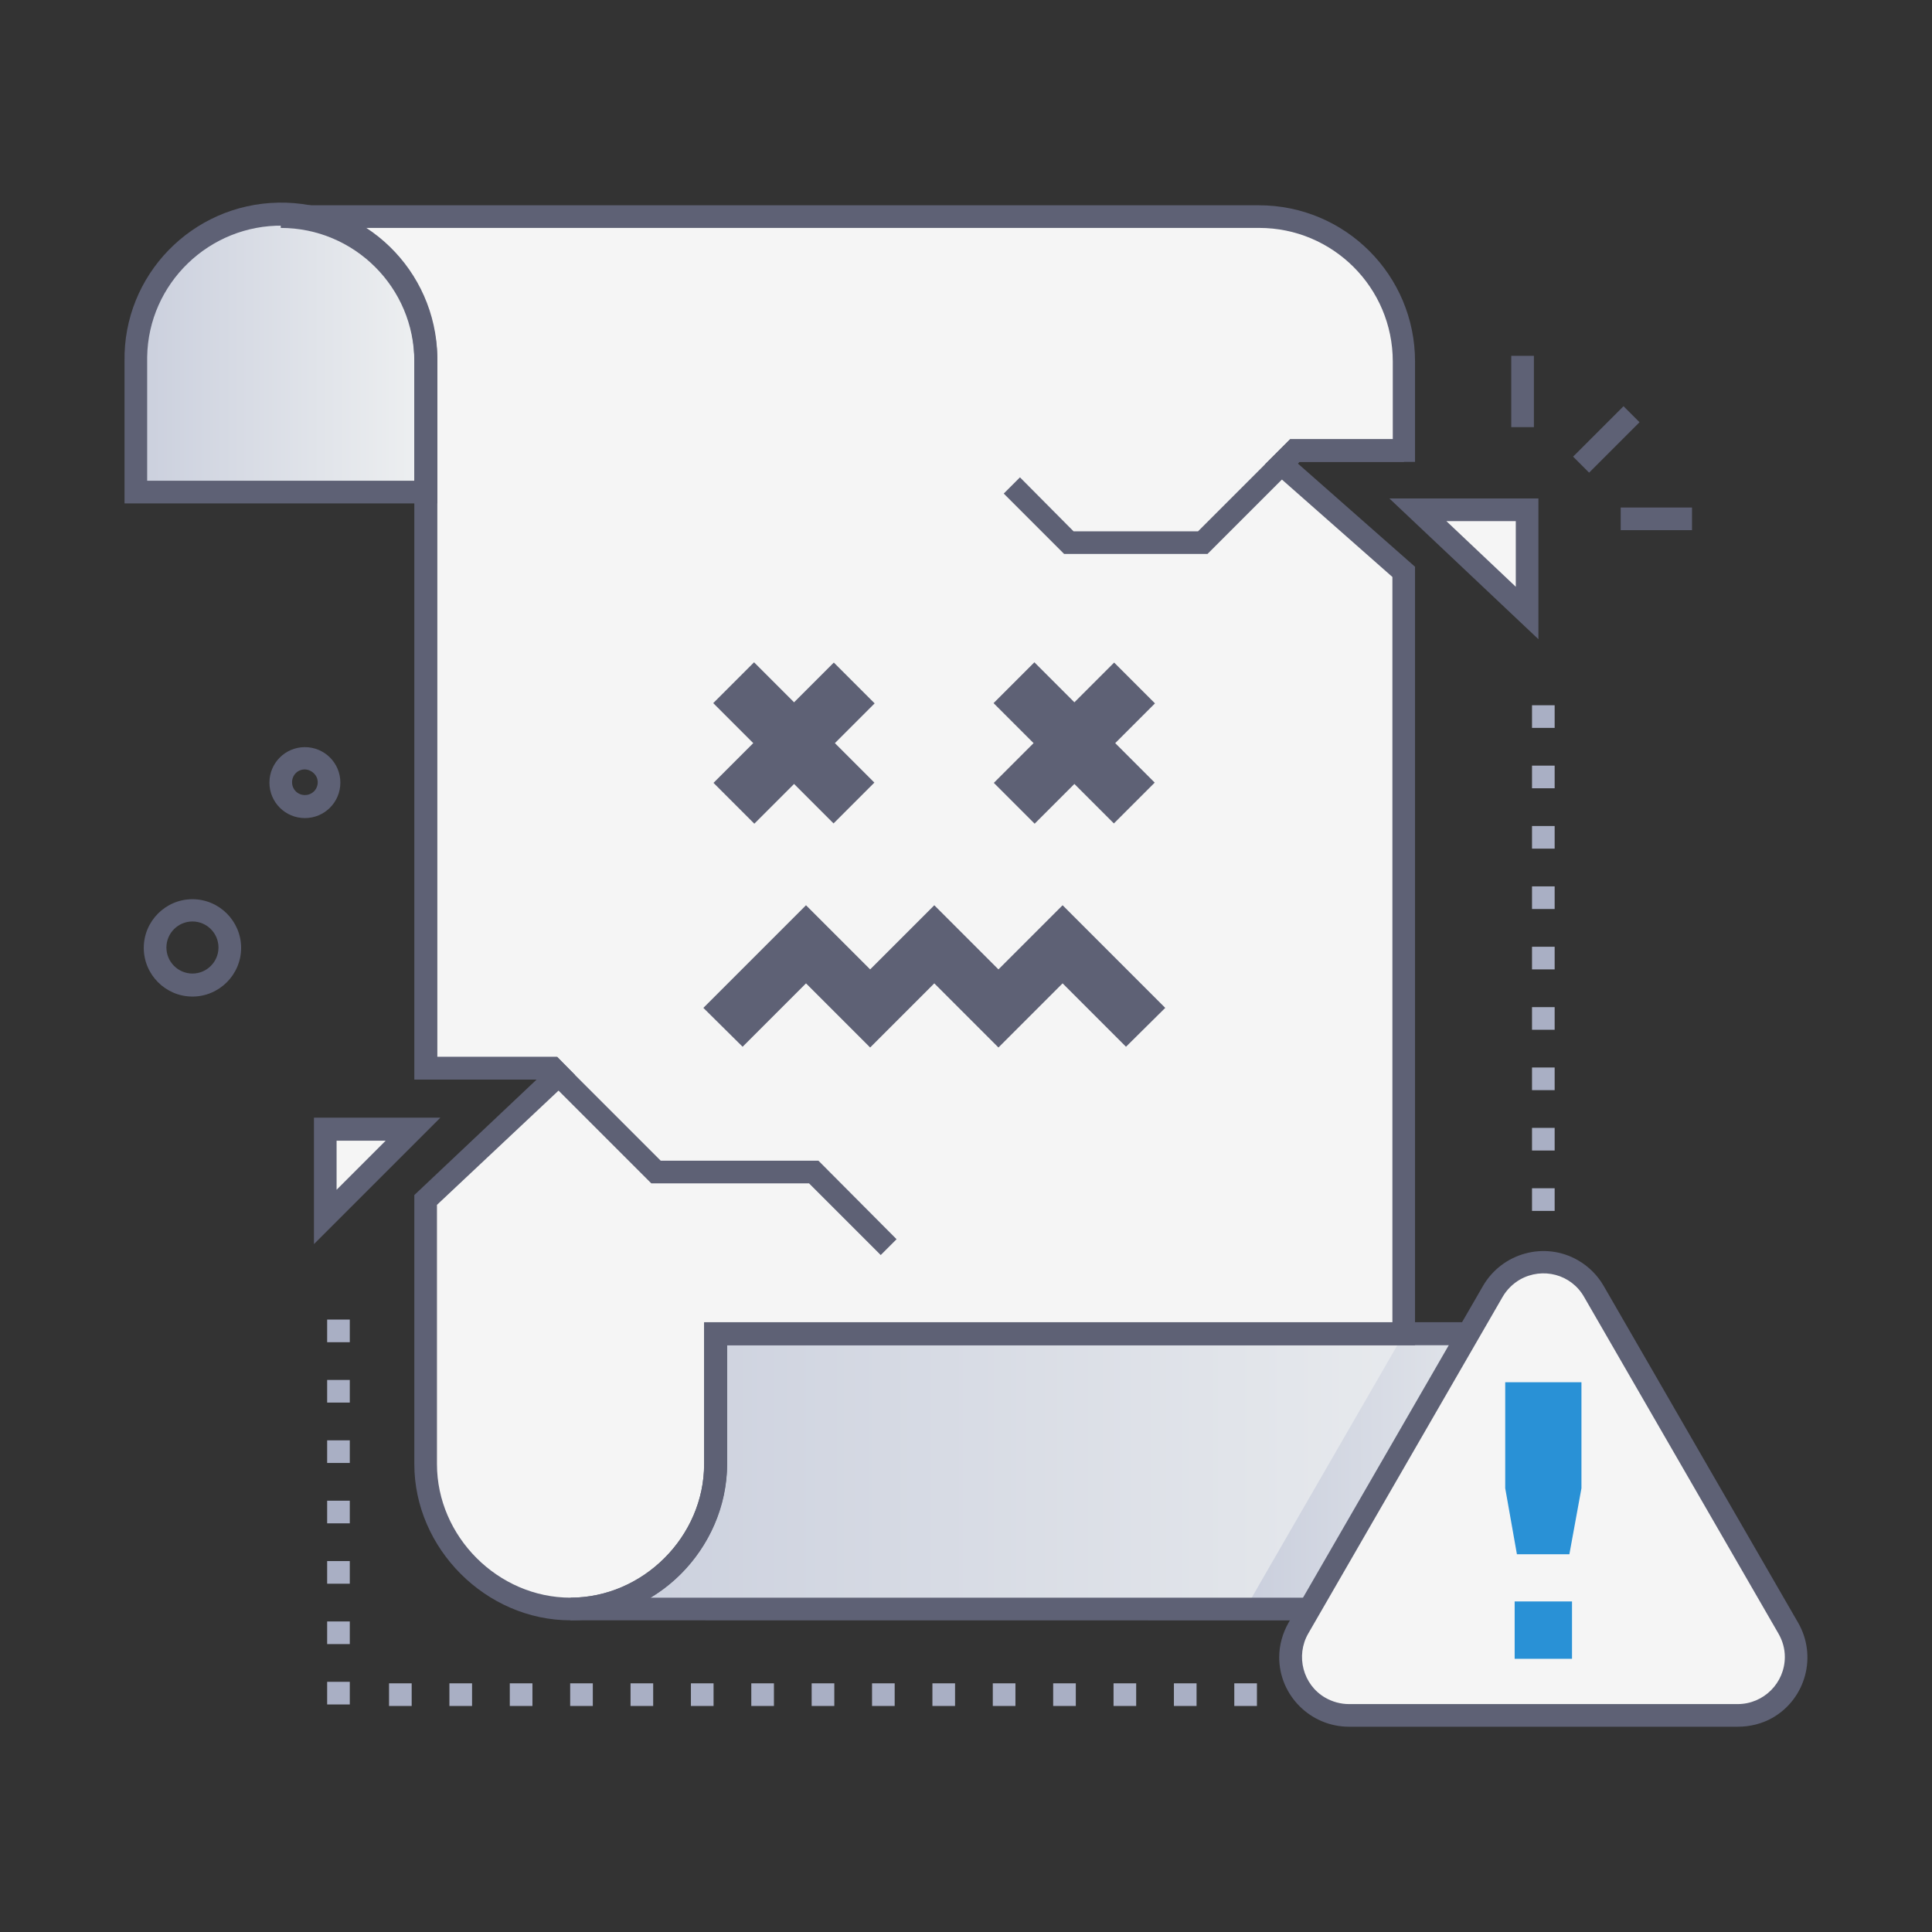 <?xml version="1.0" encoding="utf-8"?>
<!-- Generator: Adobe Illustrator 27.4.0, SVG Export Plug-In . SVG Version: 6.00 Build 0)  -->
<svg version="1.1" id="Слой_1" xmlns="http://www.w3.org/2000/svg" xmlns:xlink="http://www.w3.org/1999/xlink" x="0px" y="0px"
	 viewBox="0 0 512 512" style="enable-background:new 0 0 512 512;" xml:space="preserve">
<rect x="0" y="0" width="512" height="512" fill="#333333" stroke="none"/>
<style type="text/css">
	.st0{fill:#5E6175;}
	.st1{fill:url(#SVGID_1_);}
	.st2{fill:url(#SVGID_00000001633806904058607780000014725647331607830924_);}
	.st3{fill:url(#SVGID_00000183950673269523959790000009562765712845696168_);}
	.st4{fill:url(#SVGID_00000093874384694798948350000003875036687436899246_);}
	.st5{fill:#F5F5F5;}
	.st6{fill:#A9AFC4;}
	.st7{fill:#2991D6;}
</style>
<rect x="416.3" y="113.4" transform="matrix(0.707 -0.707 0.707 0.707 42.391 335.166)" class="st0" width="18.9" height="6"/>
<rect x="400.5" y="94.3" class="st0" width="6" height="18.9"/>
<rect x="429.5" y="134.5" class="st0" width="18.9" height="6"/>
<linearGradient id="SVGID_1_" gradientUnits="userSpaceOnUse" x1="151.24" y1="121.95" x2="425.52" y2="121.95" gradientTransform="matrix(1 0 0 -1 0 511.89)">
	<stop  offset="0" style="stop-color:#CACFDD"/>
	<stop  offset="1" style="stop-color:#EEF0F1"/>
</linearGradient>
<path class="st1" d="M425.5,353.5V388c0,21.2-17.2,38.4-38.4,38.4H151.2c21.1-0.2,38.2-17.3,38.4-38.4v-34.5L425.5,353.5z"/>
<linearGradient id="SVGID_00000083797528346683094420000007181218342364413354_" gradientUnits="userSpaceOnUse" x1="330.24" y1="121.97" x2="425.52" y2="121.97" gradientTransform="matrix(1 0 0 -1 0 511.89)">
	<stop  offset="0" style="stop-color:#CACFDD"/>
	<stop  offset="1" style="stop-color:#EEF0F1"/>
</linearGradient>
<path style="fill:url(#SVGID_00000083797528346683094420000007181218342364413354_);" d="M425.5,353.5V388
	c0,21.2-17.2,38.4-38.4,38.4h-56.9c1-2.3-2.1,3.3,41.9-73L425.5,353.5z"/>
<linearGradient id="SVGID_00000021116205251230738420000004821076365999853974_" gradientUnits="userSpaceOnUse" x1="112.825" y1="121.635" x2="189.665" y2="121.635" gradientTransform="matrix(1 0 0 -1 0 511.89)">
	<stop  offset="0" style="stop-color:#CACFDD"/>
	<stop  offset="1" style="stop-color:#EEF0F1"/>
</linearGradient>
<path style="fill:url(#SVGID_00000021116205251230738420000004821076365999853974_);" d="M189.7,353.5V388
	c0.3,21.2-16.6,38.7-37.8,39s-38.7-16.6-39-37.8c0-0.4,0-0.8,0-1.2v-34.5H189.7z"/>
<linearGradient id="SVGID_00000024692564399593348830000010591929497044159122_" gradientUnits="userSpaceOnUse" x1="35.995" y1="418.335" x2="112.835" y2="418.335" gradientTransform="matrix(1 0 0 -1 0 511.89)">
	<stop  offset="0" style="stop-color:#CACFDD"/>
	<stop  offset="1" style="stop-color:#EEF0F1"/>
</linearGradient>
<path style="fill:url(#SVGID_00000024692564399593348830000010591929497044159122_);" d="M36,130.4h76.8V95.8
	c0.3-21.2-16.6-38.7-37.8-39c-21.2-0.3-38.7,16.6-39,37.8c0,0.4,0,0.8,0,1.2V130.4z"/>
<path class="st5" d="M343.1,119.4l-3.5,3.6l32.5,28.6v201.9H189.7V388c0.3,21.2-16.6,38.7-37.8,39s-38.7-16.6-39-37.8
	c0-0.4,0-0.8,0-1.2v-70l35.2-33.2l-1.7-1.7h-33.6V95.8c0-21.2-17.2-38.4-38.4-38.4h259.2c21.2,0,38.4,17.2,38.4,38.4v23.6H343.1z"/>
<path class="st0" d="M151.2,429.4c-22.4,0-41.4-19-41.4-41.4v-71.3l32.4-30.6h-32.4V95.8c0-19.6-15.9-35.4-35.4-35.4v-6h259.2
	c22.9,0,41.4,18.5,41.4,41.4v26.6h-30.7l-0.4,0.4l31.1,27.4v206.3H192.7V388C192.7,410.5,173.7,429.4,151.2,429.4z M115.8,319.3V388
	c0,19.2,16.2,35.4,35.4,35.4s35.4-16.2,35.4-35.4v-37.5h182.4V152.9l-33.8-29.8l6.7-6.7h27.2V95.8c0-19.6-15.9-35.4-35.4-35.4H95.9
	c12.4,7.5,20,20.9,20,35.4v184.3h31.8l4.7,4.8L115.8,319.3z"/>
<polygon class="st0" points="320,146.8 282,146.8 266,130.8 270.3,126.5 284.5,140.8 317.5,140.8 341.9,116.4 372.1,116.4 
	372.1,122.4 344.4,122.4 "/>
<polygon class="st5" points="404.7,162.4 375.8,135.1 404.7,135.1 "/>
<path class="st0" d="M115.8,133.4H33V95.8c-0.4-22.9,17.9-41.7,40.8-42.1c22.9-0.4,41.7,17.9,42.1,40.8c0,0.4,0,0.9,0,1.3V133.4z
	 M39,127.4h70.8V95.8c0.3-19.6-15.3-35.7-34.8-36S39.3,75.1,39,94.6c0,0.4,0,0.8,0,1.2V127.4z"/>
<path class="st0" d="M151.2,429.4v-6c19.2,0,35.4-16.2,35.4-35.4v-37.6h241.9V388c0,21.8-16.9,39.9-38.7,41.3
	C389.8,429.5,401.5,429.4,151.2,429.4z M172.4,423.4h214.7c19.6,0,35.4-15.9,35.4-35.4v-31.5H192.7V388
	C192.5,402.5,184.8,416,172.4,423.4L172.4,423.4z"/>
<polygon class="st0" points="233.4,332.6 214.4,313.6 172.6,313.6 145.1,286.1 112.8,286.1 112.8,280.1 147.6,280.1 175.1,307.6 
	216.9,307.6 237.6,328.4 "/>
<polygon class="st5" points="86.2,322.5 109.5,299.3 86.2,299.3 "/>
<path class="st0" d="M407.7,169.4l-39.5-37.3h39.5V169.4z M383.3,138.1l18.4,17.4v-17.4L383.3,138.1z"/>
<path class="st0" d="M83.2,329.7v-33.5h33.5L83.2,329.7z M89.2,302.3v13l13-13H89.2z"/>
<rect x="187.9" y="189.3" transform="matrix(0.707 -0.707 0.707 0.707 -77.595 206.481)" class="st0" width="45.1" height="15.3"/>
<rect x="202.8" y="174.3" transform="matrix(0.707 -0.707 0.707 0.707 -77.595 206.481)" class="st0" width="15.3" height="45.1"/>
<rect x="262.2" y="189.3" transform="matrix(0.707 -0.707 0.707 0.707 -55.835 259.012)" class="st0" width="45.1" height="15.3"/>
<rect x="277.1" y="174.3" transform="matrix(0.707 -0.707 0.707 0.707 -55.835 259.012)" class="st0" width="15.3" height="45.1"/>
<polygon class="st0" points="264.6,277.6 247.6,260.6 230.6,277.6 213.6,260.6 196.8,277.4 186.4,267.1 213.6,239.9 230.6,256.9 
	247.6,239.9 264.6,256.9 281.6,239.9 308.8,267.1 298.4,277.4 281.6,260.6 "/>
<path class="st6" d="M412,320.9h-6v-6h6V320.9z M412,304.9h-6v-6h6V304.9z M412,288.9h-6v-6h6V288.9z M412,272.9h-6v-6h6V272.9z
	 M412,256.9h-6v-6h6V256.9z M412,240.9h-6v-6h6V240.9z M412,224.9h-6v-6h6V224.9z M412,208.9h-6v-6h6V208.9z M412,192.9h-6v-6h6
	V192.9z"/>
<path class="st6" d="M92.7,451.7h-6v-6h6V451.7z M92.7,435.7h-6v-6h6V435.7z M92.7,419.7h-6v-6h6V419.7z M92.7,403.7h-6v-6h6V403.7z
	 M92.7,387.7h-6v-6h6V387.7z M92.7,371.7h-6v-6h6V371.7z M92.7,355.7h-6v-6h6V355.7z"/>
<path class="st6" d="M333.1,452.1h-6v-6h6V452.1z M317.1,452.1h-6v-6h6V452.1z M301.1,452.1h-6v-6h6V452.1z M285.1,452.1h-6v-6h6
	V452.1z M269.1,452.1h-6v-6h6V452.1z M253.1,452.1h-6v-6h6V452.1z M237.1,452.1h-6v-6h6V452.1z M221.1,452.1h-6v-6h6V452.1z
	 M205.1,452.1h-6v-6h6V452.1z M189.1,452.1h-6v-6h6V452.1z M173.1,452.1h-6v-6h6V452.1z M157.1,452.1h-6v-6h6V452.1z M141.1,452.1
	h-6v-6h6V452.1z M125.1,452.1h-6v-6h6V452.1z M109.1,452.1h-6v-6h6V452.1z"/>
<path class="st5" d="M422.4,342.2l51.5,89.2c4.3,7.4,1.7,16.8-5.7,21.1c-2.4,1.4-5,2.1-7.7,2.1h-103c-8.5,0-15.5-6.9-15.5-15.5
	c0-2.7,0.7-5.4,2.1-7.7l51.5-89.2c4.3-7.4,13.7-9.9,21.1-5.6C419.1,337.9,421,339.9,422.4,342.2z"/>
<path class="st0" d="M460.5,457.6h-103c-10.2,0-18.5-8.3-18.5-18.4c0-3.2,0.9-6.4,2.5-9.2l51.5-89.2c5.1-8.8,16.4-11.9,25.2-6.8
	c2.8,1.6,5.2,4,6.8,6.8l51.5,89.2c5.1,8.8,2.1,20.1-6.7,25.2C467,456.8,463.8,457.6,460.5,457.6z M398.2,343.7l-51.5,89.2
	c-3.4,5.9-1.4,13.6,4.5,17c1.9,1.1,4.1,1.7,6.3,1.7h103c6.9,0,12.5-5.6,12.5-12.5c0-2.2-0.6-4.3-1.7-6.2l-51.5-89.2
	c-3.4-6-11-8-17-4.6C400.9,340.2,399.3,341.8,398.2,343.7z"/>
<polygon class="st7" points="398.9,366.3 398.9,394.4 402,411.9 409,411.9 409,411.9 415.9,411.9 419.1,394.4 419.1,366.3 "/>
<rect x="401.4" y="424.4" class="st7" width="15.2" height="15.2"/>
<path class="st0" d="M80.8,216.8c-5.2,0-9.4-4.2-9.4-9.4c0-5.2,4.2-9.4,9.4-9.4c5.2,0,9.4,4.2,9.4,9.4c0,0,0,0,0,0
	C90.2,212.6,86,216.8,80.8,216.8z M80.8,203.9c-1.9,0-3.4,1.5-3.4,3.4s1.5,3.4,3.4,3.4c1.9,0,3.4-1.5,3.4-3.4c0,0,0,0,0,0
	C84.2,205.5,82.7,204,80.8,203.9L80.8,203.9z"/>
<path class="st0" d="M51,264.1c-7.1,0-12.9-5.8-12.9-12.9c0-7.1,5.8-12.9,12.9-12.9c7.1,0,12.9,5.8,12.9,12.9c0,0,0,0,0,0
	C63.9,258.3,58.1,264.1,51,264.1z M51,244.2c-3.8,0-6.9,3.1-6.9,6.9s3.1,6.9,6.9,6.9s6.9-3.1,6.9-6.9l0,0
	C57.9,247.3,54.8,244.2,51,244.2L51,244.2z"/>
</svg>

